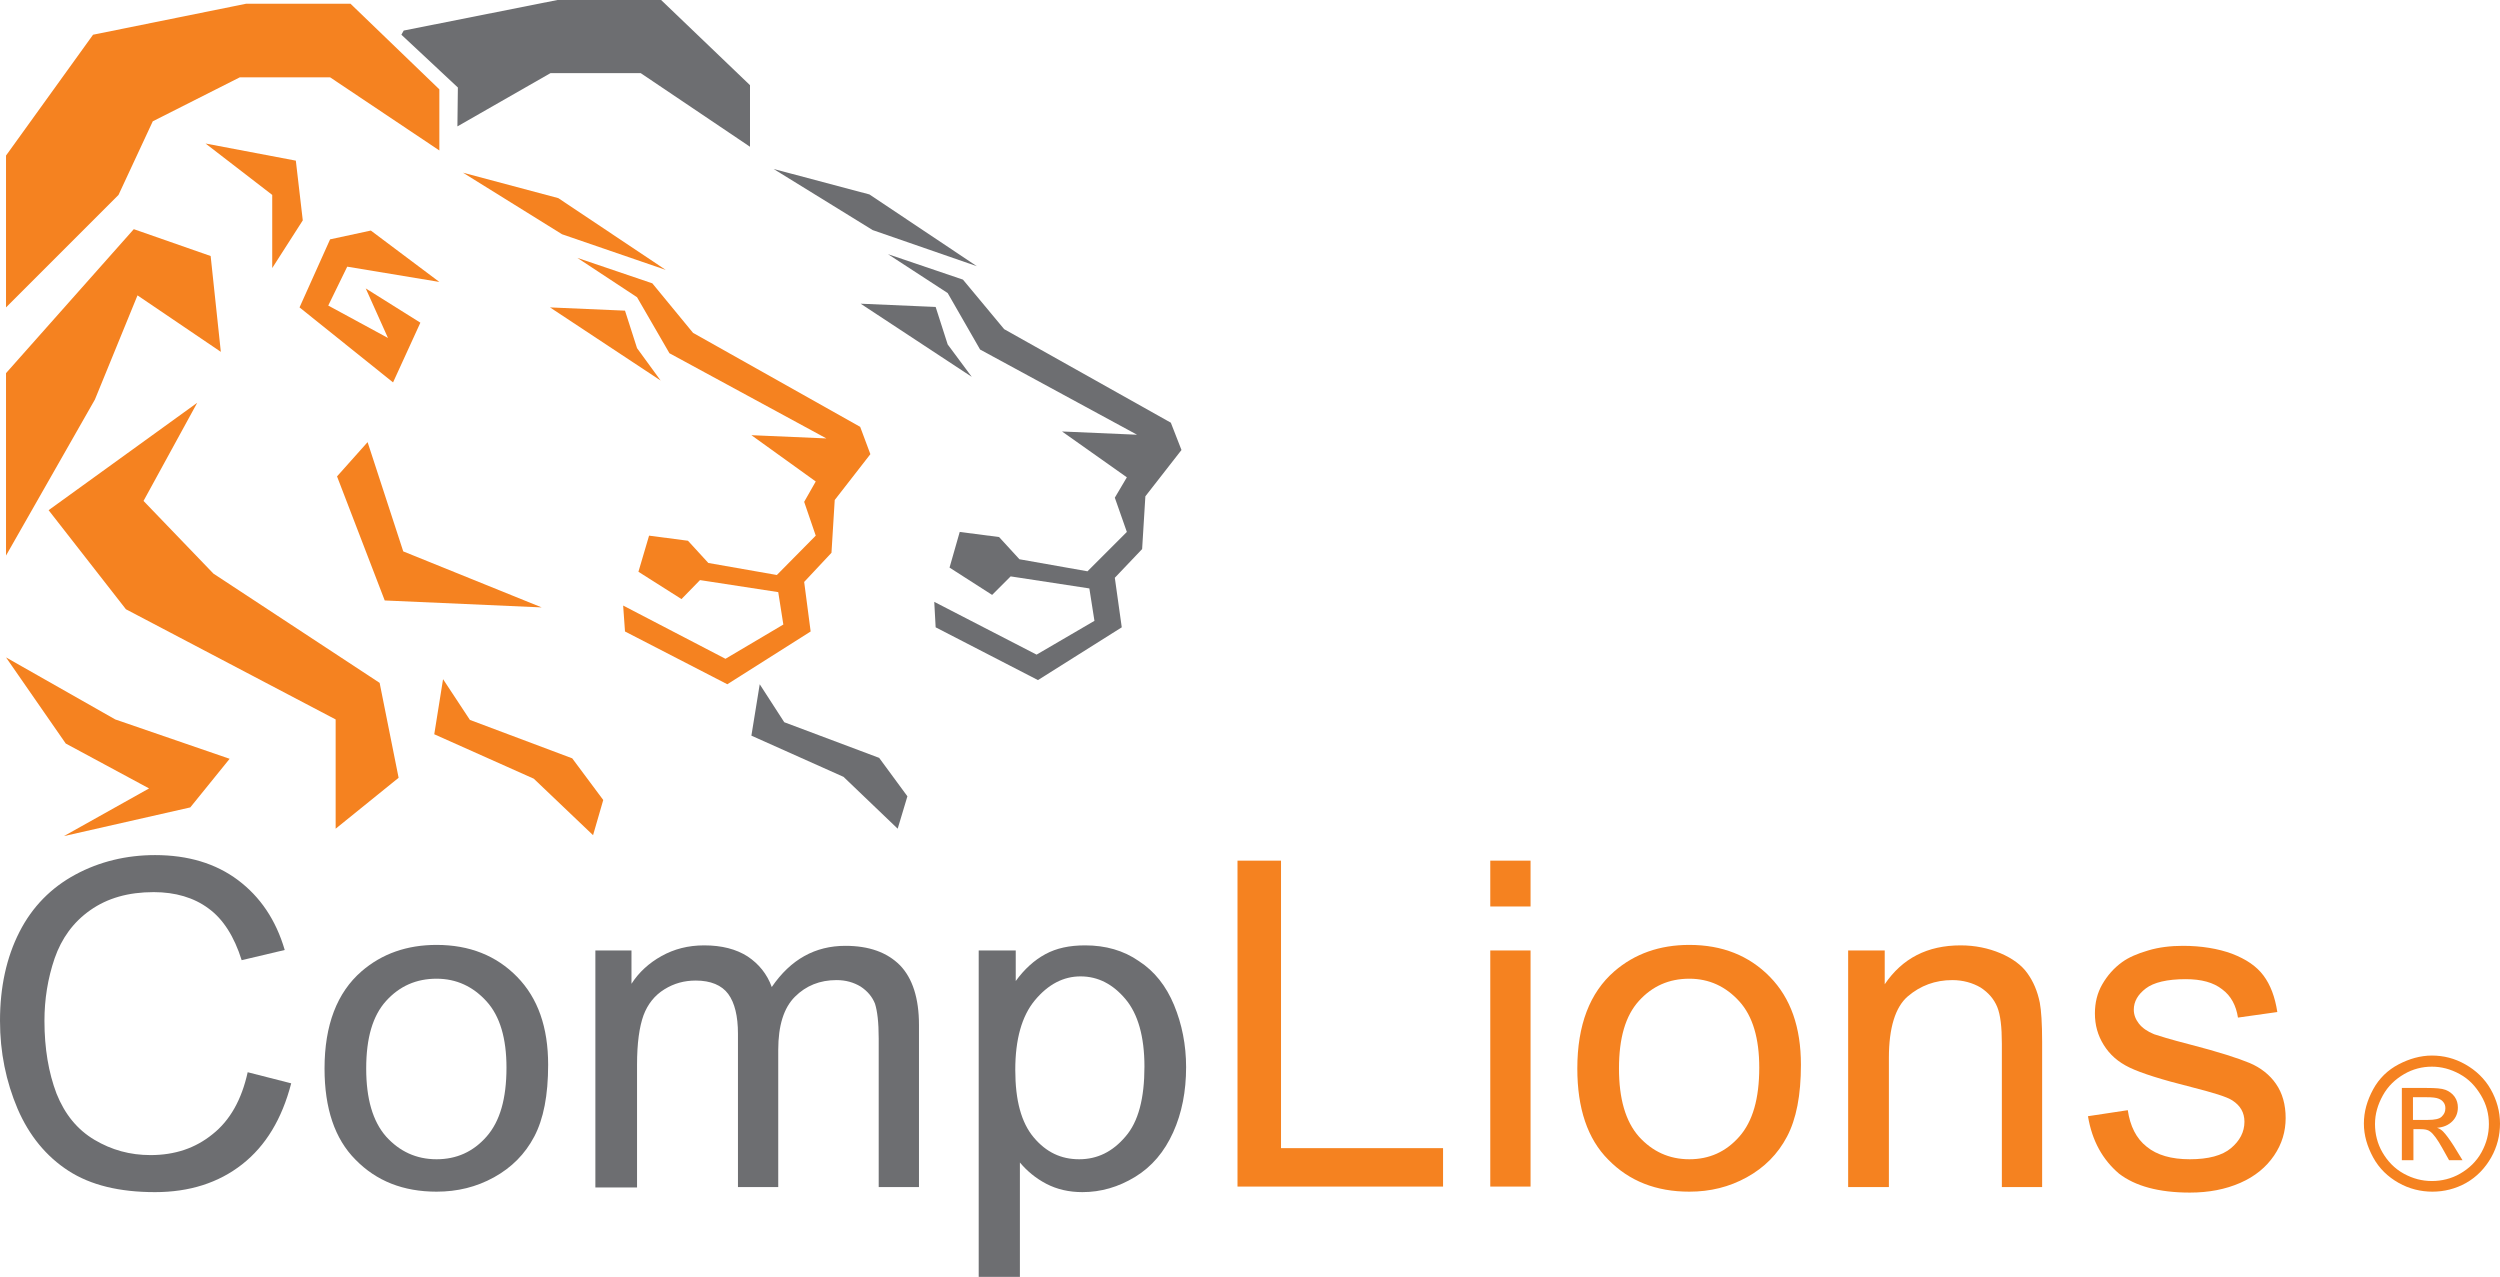 <svg version="1.1" id="Laag_1" xmlns="http://www.w3.org/2000/svg" xmlns:xlink="http://www.w3.org/1999/xlink" x="0px" y="0px" viewBox="0 0 540 275.8" style="enable-background:new 0 0 540 275.8;" xml:space="preserve">
<style type="text/css">
	.st0{fill-rule:evenodd;clip-rule:evenodd;fill:#F58220;}
	.st1{fill-rule:evenodd;clip-rule:evenodd;fill:#6D6E71;}
	.st2{fill:#6D6E71;}
	.st3{fill:#F58220;}
</style>
<polygon class="st0" points="1.3,33.6 1.3,66.4 25.6,42.1 33,26.2 51.8,16.7 71.3,16.7 94.9,32.5 94.9,19.3 75.7,0.8 53.2,0.8   20.1,7.5 1.3,33.6 "/>
<polygon class="st1" points="86.7,7.5 98.9,18.9 98.9,18.9 98.8,27.3 118.9,15.8 138.4,15.8 162,31.7 162,18.4 142.8,0 120.4,0   87.2,6.6 86.7,7.5 "/>
<polygon class="st0" points="44.4,31 63.9,34.7 65.4,47.6 58.8,57.9 58.8,42.1 44.4,31 "/>
<polygon class="st0" points="80.1,49.8 94.9,60.9 75,57.6 70.9,66 83.8,73 79,62.3 90.8,69.7 84.9,82.6 64.7,66.4 71.3,51.7   80.1,49.8 "/>
<polygon class="st0" points="100,37.3 121.4,50.6 143.8,58.3 120.6,42.8 100,37.3 "/>
<polygon class="st1" points="167.1,36.5 188.5,49.7 211,57.5 187.8,42 167.1,36.5 "/>
<polygon class="st0" points="124.7,55.7 140.9,61.2 149.7,71.9 185.8,92.2 188,98.1 180.3,108 179.6,119.4 173.7,125.7 175.1,136.4   157.1,147.8 135,136.4 134.6,130.8 156.7,142.3 169.2,134.9 168.1,127.9 151.2,125.3 147.2,129.4 137.9,123.5 140.2,115.7   148.6,116.8 153,121.6 167.8,124.2 176.2,115.7 173.7,108.4 176.2,104 162.3,94 178.5,94.7 144.6,76.3 137.6,64.2 124.7,55.7 "/>
<polygon class="st1" points="191.8,54.9 208,60.4 216.9,71.1 252.9,91.3 255.2,97.2 247.4,107.2 246.7,118.6 240.8,124.8   242.3,135.5 224.2,146.9 202.1,135.5 201.8,130 223.9,141.4 236.4,134.1 235.3,127.1 218.3,124.5 214.3,128.5 205.1,122.6   207.3,114.9 215.8,116 220.2,120.8 234.9,123.4 243.4,114.9 240.8,107.5 243.4,103.1 229.4,93.2 245.6,93.9 211.7,75.5 204.7,63.3   191.8,54.9 "/>
<polygon class="st0" points="142.7,82.2 137.6,75.2 135,67.1 118.8,66.4 142.7,82.2 "/>
<polygon class="st1" points="209.9,81.4 204.7,74.4 202.1,66.3 185.9,65.6 209.9,81.4 "/>
<polygon class="st0" points="79.4,95.5 87.1,119.1 117,131.2 83.1,129.7 72.8,102.9 79.4,95.5 "/>
<polygon class="st1" points="164.1,147.8 169.4,156 189.9,163.7 196,172 193.9,179 182.2,167.8 162.3,158.9 164.1,147.8 "/>
<polygon class="st0" points="42.6,87 31,108.2 46.1,123.9 82,147.5 86.1,168 72.5,179 72.5,155.4 27.2,131.6 10.5,110.2 42.6,87 "/>
<polygon class="st0" points="47.7,76 29.7,63.8 20.5,86.3 1.3,120 1.3,80.6 28.9,49.5 45.5,55.3 47.7,76 "/>
<polygon class="st0" points="1.3,142 24.9,155.4 49.6,163.9 41.1,174.4 13.8,180.6 32.2,170.3 14.2,160.6 1.3,142 "/>
<g>
	<path class="st2" d="M53.5,231.6l9.4,2.4c-2,7.7-5.5,13.5-10.6,17.5c-5.1,4-11.4,6-18.8,6c-7.7,0-13.9-1.5-18.7-4.6   c-4.8-3.1-8.5-7.6-11-13.4C1.3,233.6,0,227.3,0,220.5c0-7.3,1.4-13.7,4.2-19.2c2.8-5.5,6.9-9.6,12.1-12.4c5.2-2.8,11-4.2,17.2-4.2   c7.1,0,13.1,1.8,17.9,5.4s8.2,8.6,10.1,15.1l-9.3,2.2c-1.6-5.1-4-8.9-7.2-11.2c-3.1-2.3-7.1-3.5-11.8-3.5c-5.5,0-10,1.3-13.7,3.9   c-3.7,2.6-6.2,6.1-7.7,10.4c-1.5,4.4-2.2,8.9-2.2,13.5c0,6,0.9,11.2,2.6,15.7c1.8,4.5,4.5,7.8,8.2,10c3.7,2.2,7.7,3.3,12.1,3.3   c5.3,0,9.7-1.5,13.4-4.5C49.7,242,52.2,237.5,53.5,231.6z"/>
	<path class="st2" d="M70.1,230.8c0-9.4,2.7-16.4,8-21c4.4-3.8,9.8-5.7,16.2-5.7c7.1,0,12.9,2.3,17.4,6.9c4.5,4.6,6.7,10.9,6.7,19   c0,6.6-1,11.7-3,15.5c-2,3.8-4.9,6.7-8.7,8.8c-3.8,2.1-7.9,3.1-12.4,3.1c-7.2,0-13-2.3-17.5-6.9C72.3,246,70.1,239.4,70.1,230.8z    M79.1,230.8c0,6.5,1.4,11.4,4.3,14.7c2.9,3.2,6.5,4.9,10.9,4.9c4.3,0,7.9-1.6,10.8-4.9c2.9-3.3,4.3-8.2,4.3-14.9   c0-6.3-1.4-11.1-4.3-14.3c-2.9-3.2-6.5-4.9-10.8-4.9c-4.4,0-8,1.6-10.9,4.8C80.5,219.4,79.1,224.2,79.1,230.8z"/>
	<path class="st2" d="M128.6,256.3v-51h7.8v7.2c1.6-2.5,3.8-4.5,6.5-6c2.7-1.5,5.7-2.3,9.2-2.3c3.8,0,6.9,0.8,9.4,2.4   c2.4,1.6,4.2,3.8,5.2,6.6c4.1-6,9.4-8.9,15.9-8.9c5.1,0,9,1.4,11.8,4.2c2.7,2.8,4.1,7.1,4.1,12.9v35h-8.7v-32.1   c0-3.5-0.3-5.9-0.8-7.5c-0.6-1.5-1.6-2.7-3.1-3.7c-1.5-0.9-3.2-1.4-5.2-1.4c-3.6,0-6.6,1.2-9,3.6c-2.4,2.4-3.6,6.2-3.6,11.5v29.6   h-8.7v-33.1c0-3.8-0.7-6.7-2.1-8.6c-1.4-1.9-3.8-2.9-7-2.9c-2.5,0-4.7,0.6-6.8,1.9c-2.1,1.3-3.6,3.2-4.5,5.6   c-0.9,2.5-1.4,6-1.4,10.7v26.5H128.6z"/>
	<path class="st2" d="M211.4,275.8v-70.5h8v6.6c1.9-2.6,4-4.5,6.4-5.8s5.2-1.9,8.6-1.9c4.4,0,8.3,1.1,11.6,3.4   c3.4,2.2,5.9,5.4,7.6,9.5c1.7,4.1,2.6,8.6,2.6,13.4c0,5.2-0.9,9.9-2.8,14.1c-1.9,4.2-4.6,7.4-8.2,9.6c-3.6,2.2-7.4,3.3-11.4,3.3   c-2.9,0-5.5-0.6-7.8-1.8c-2.3-1.2-4.2-2.8-5.7-4.6v24.8H211.4z M219.3,231.1c0,6.6,1.3,11.4,4,14.6s5.9,4.7,9.8,4.7   c3.9,0,7.2-1.6,10-4.9c2.8-3.2,4.1-8.3,4.1-15.1c0-6.5-1.4-11.4-4.1-14.6c-2.7-3.2-5.9-4.9-9.7-4.9c-3.7,0-7,1.7-9.9,5.2   C220.7,219.5,219.3,224.5,219.3,231.1z"/>
</g>
<g>
	<path class="st3" d="M267.3,256.3v-70.4h9.4V248h35v8.3H267.3z"/>
	<path class="st3" d="M321.9,195.8v-9.9h8.7v9.9H321.9z M321.9,256.3v-51h8.7v51H321.9z"/>
	<path class="st3" d="M340.7,230.8c0-9.4,2.7-16.4,8-21c4.4-3.8,9.8-5.7,16.2-5.7c7.1,0,12.9,2.3,17.4,6.9c4.5,4.6,6.7,10.9,6.7,19   c0,6.6-1,11.7-3,15.5c-2,3.8-4.9,6.7-8.7,8.8c-3.8,2.1-7.9,3.1-12.4,3.1c-7.2,0-13-2.3-17.5-6.9C342.9,246,340.7,239.4,340.7,230.8   z M349.7,230.8c0,6.5,1.4,11.4,4.3,14.7c2.9,3.2,6.5,4.9,10.9,4.9c4.3,0,7.9-1.6,10.8-4.9c2.9-3.3,4.3-8.2,4.3-14.9   c0-6.3-1.4-11.1-4.3-14.3c-2.9-3.2-6.5-4.9-10.8-4.9c-4.4,0-8,1.6-10.9,4.8C351.1,219.4,349.7,224.2,349.7,230.8z"/>
	<path class="st3" d="M399.2,256.3v-51h7.9v7.3c3.8-5.6,9.2-8.4,16.4-8.4c3.1,0,6,0.6,8.6,1.7c2.6,1.1,4.6,2.6,5.8,4.3   c1.3,1.8,2.2,3.9,2.7,6.4c0.3,1.6,0.5,4.4,0.5,8.4v31.4h-8.7v-31c0-3.5-0.3-6.2-1-7.9c-0.7-1.7-1.9-3.1-3.6-4.2   c-1.7-1-3.8-1.6-6.1-1.6c-3.7,0-6.9,1.2-9.6,3.5c-2.7,2.3-4.1,6.8-4.1,13.3v27.9H399.2z"/>
	<path class="st3" d="M451,241.1l8.6-1.3c0.5,3.4,1.8,6.1,4.1,7.9c2.2,1.8,5.3,2.7,9.3,2.7c4,0,7-0.8,8.9-2.4   c1.9-1.6,2.9-3.5,2.9-5.7c0-2-0.9-3.5-2.6-4.6c-1.2-0.8-4.2-1.7-8.9-2.9c-6.4-1.6-10.8-3-13.3-4.2c-2.5-1.2-4.3-2.8-5.6-4.9   c-1.3-2.1-1.9-4.3-1.9-6.8c0-2.3,0.5-4.4,1.6-6.3s2.5-3.5,4.3-4.8c1.4-1,3.2-1.8,5.6-2.5c2.3-0.7,4.9-1,7.5-1c4,0,7.6,0.6,10.6,1.7   c3.1,1.2,5.3,2.7,6.8,4.7c1.5,2,2.5,4.6,3,7.9l-8.5,1.2c-0.4-2.6-1.5-4.7-3.4-6.1c-1.9-1.5-4.5-2.2-7.9-2.2c-4,0-6.9,0.7-8.6,2   c-1.7,1.3-2.6,2.8-2.6,4.6c0,1.1,0.4,2.1,1.1,3c0.7,0.9,1.8,1.7,3.3,2.3c0.9,0.3,3.4,1.1,7.7,2.2c6.2,1.6,10.5,3,12.9,4   c2.4,1,4.4,2.6,5.7,4.5c1.4,2,2.1,4.5,2.1,7.4c0,2.9-0.8,5.6-2.5,8.1c-1.7,2.5-4.1,4.5-7.3,5.9c-3.2,1.4-6.8,2.1-10.9,2.1   c-6.7,0-11.8-1.4-15.3-4.1C454.2,250.5,451.9,246.5,451,241.1z"/>
</g>
<polygon class="st0" points="95.7,146.7 101.5,155.5 123.6,163.8 130.3,172.8 128.1,180.4 115.3,168.2 93.8,158.6 95.7,146.7 "/>
<g>
	<path class="st3" d="M525.3,228c2.5,0,4.9,0.6,7.2,1.9s4.2,3.1,5.5,5.4s2,4.8,2,7.4c0,2.5-0.6,5-1.9,7.3s-3.1,4.2-5.4,5.5   c-2.3,1.3-4.8,1.9-7.3,1.9s-5-0.6-7.3-1.9c-2.3-1.3-4.2-3.1-5.5-5.5s-2-4.8-2-7.3c0-2.6,0.7-5,2-7.4s3.2-4.2,5.5-5.4   S522.8,228,525.3,228z M525.3,230.4c-2.1,0-4.1,0.5-6,1.6s-3.5,2.6-4.6,4.6s-1.7,4-1.7,6.2c0,2.1,0.5,4.2,1.6,6.1s2.6,3.5,4.6,4.6   s4,1.6,6.1,1.6s4.2-0.5,6.1-1.6s3.5-2.6,4.6-4.6s1.6-4,1.6-6.1c0-2.1-0.5-4.2-1.7-6.2s-2.6-3.5-4.6-4.6S527.3,230.4,525.3,230.4z    M518.8,250.9V235h5.4c1.9,0,3.2,0.1,4,0.4s1.5,0.8,2,1.5s0.7,1.5,0.7,2.3c0,1.2-0.4,2.2-1.2,3s-1.9,1.3-3.3,1.4   c0.6,0.2,1,0.5,1.3,0.8c0.6,0.6,1.4,1.7,2.3,3.1l1.9,3.1H529l-1.4-2.5c-1.1-2-2-3.2-2.7-3.7c-0.5-0.4-1.2-0.5-2.1-0.5h-1.5v6.7   H518.8z M521.3,241.9h3.1c1.5,0,2.5-0.2,3-0.7s0.8-1,0.8-1.8c0-0.5-0.1-0.9-0.4-1.3s-0.6-0.6-1.1-0.8s-1.3-0.3-2.6-0.3h-2.9V241.9z   "/>
</g>
</svg>